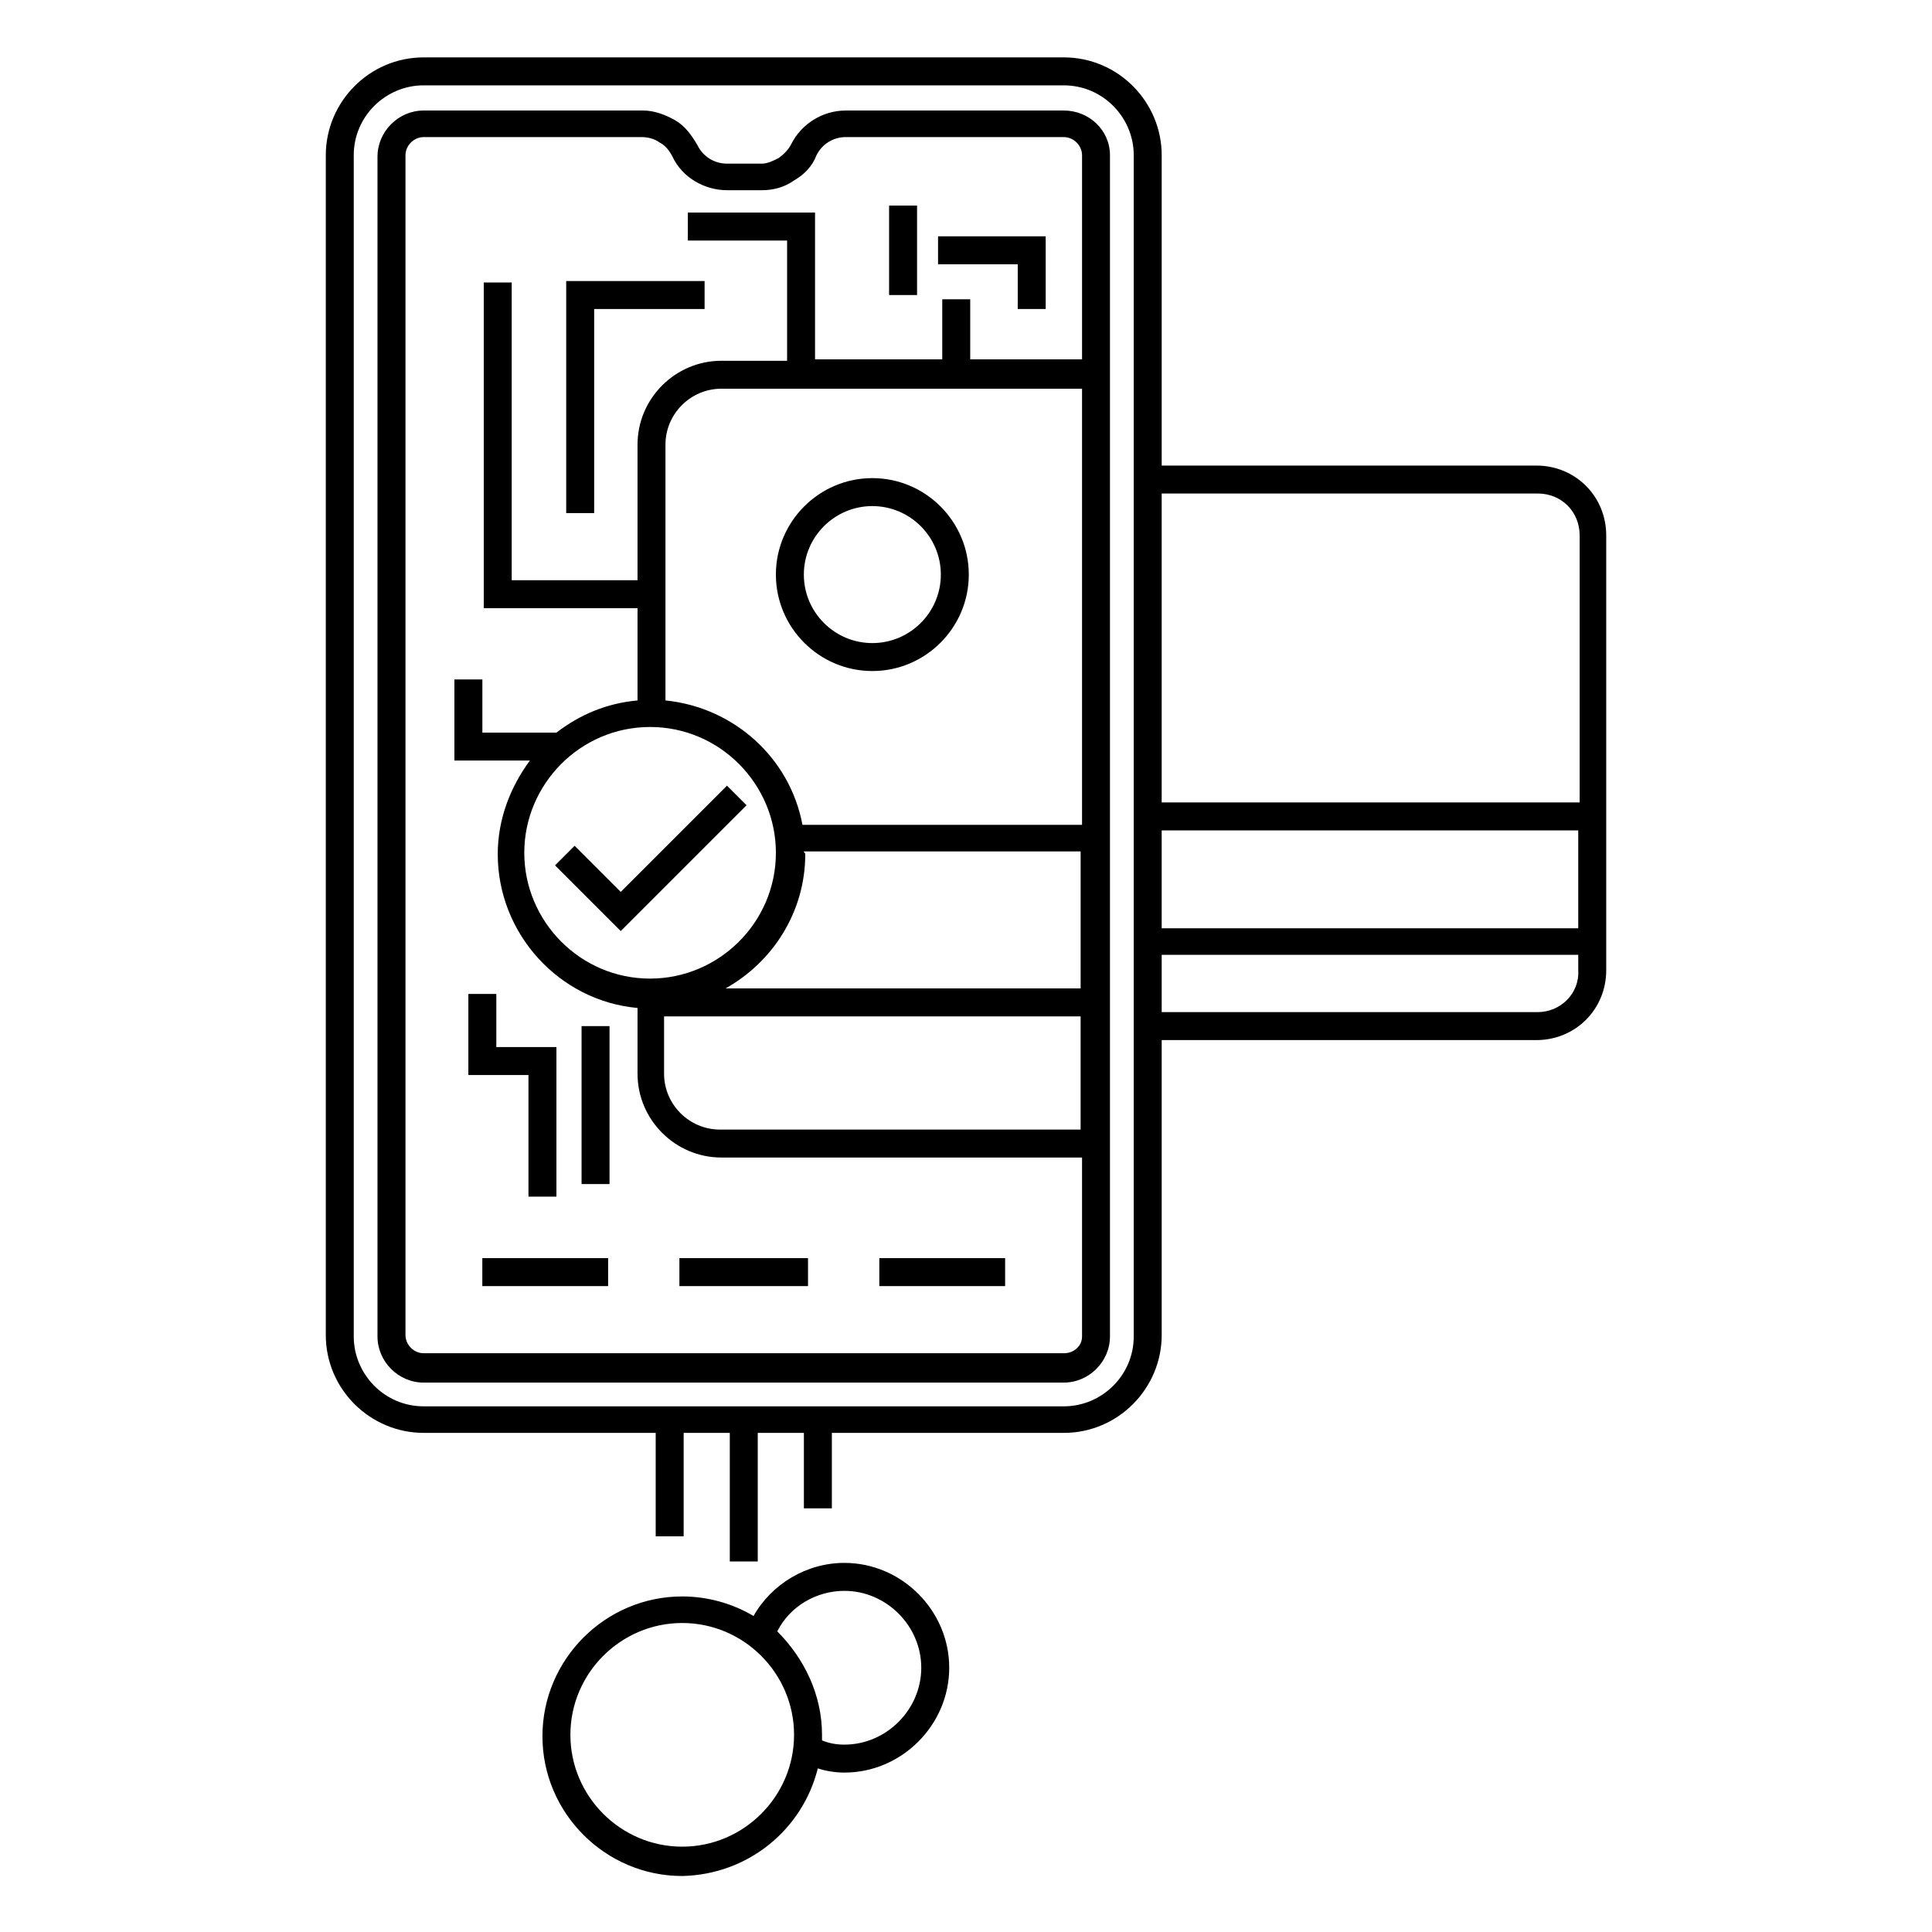 <?xml version="1.0" encoding="UTF-8"?>
<!-- Uploaded to: SVG Repo, www.svgrepo.com, Generator: SVG Repo Mixer Tools -->
<svg fill="#000000" width="800px" height="800px" version="1.1" viewBox="144 144 512 512" xmlns="http://www.w3.org/2000/svg">
 <g>
  <path d="m425.93 159.21h-169.66c-14.449 0-25.93 11.855-25.93 25.93v312.66c0 14.449 11.855 25.93 25.93 25.93h61.496v27.414h7.41v-27.414h12.227v34.082h7.41v-34.082h12.227v20.004h7.41v-20.004h61.484c14.449 0 25.93-11.855 25.93-25.93v-78.164h99.281c10.371 0 18.523-8.148 18.523-18.523v-115.21c0-10.371-8.148-18.523-18.523-18.523h-99.281v-82.242c0-14.074-11.48-25.93-25.93-25.93zm25.93 204.86h110.39v25.93h-110.39zm-7.406 134.1c0 10.371-8.52 18.523-18.523 18.523h-169.66c-10.371 0-18.523-8.52-18.523-18.523v-313.03c0-10.371 8.52-18.523 18.523-18.523l169.66 0.004c10.371 0 18.523 8.52 18.523 18.523zm107.06-85.945h-99.652v-15.188h110.39v4.074c0.371 6.297-4.816 11.113-10.742 11.113zm0-137.44c6.297 0 11.113 4.816 11.113 11.113v70.754l-110.77 0.004v-81.871z"/>
  <path d="m425.93 173.29h-57.789c-6.297 0-11.855 3.703-14.449 8.891-0.742 1.48-1.852 2.594-3.336 3.703-1.48 0.742-2.965 1.48-4.445 1.48h-9.262c-3.336 0-6.297-1.852-7.781-4.816-1.48-2.594-3.336-5.188-5.926-6.668-2.594-1.48-5.559-2.594-8.52-2.594l-58.156 0.004c-6.668 0-12.227 5.559-12.227 12.227v312.66c0 6.668 5.559 12.227 12.227 12.227l169.66-0.008c6.668 0 12.227-5.559 12.227-12.227v-313.03c0-6.668-5.559-11.852-12.227-11.852zm-109.65 163.37c18.523 0 33.34 15.188 33.34 33.34 0 18.523-15.188 33.34-33.34 33.34-18.523 0-33.34-15.188-33.34-33.34 0-18.152 14.816-33.34 33.34-33.34zm114.47-89.648v115.58h-74.09c-3.336-17.781-18.152-31.117-36.305-32.969v-67.793c0-8.148 6.668-14.816 14.816-14.816zm-73.719 122.62h73.348v36.305h-94.094c12.594-7.039 21.117-20.375 21.117-35.562 0-0.371-0.371-0.371-0.371-0.742zm-37.047 43.715h110.39v30.008l-95.574-0.004c-8.148 0-14.816-6.668-14.816-14.816zm105.95 89.277h-169.66c-2.594 0-4.816-2.223-4.816-4.816v-312.66c0-2.594 2.223-4.816 4.816-4.816h57.789c1.48 0 3.336 0.371 4.816 1.48 1.48 0.742 2.594 2.223 3.336 3.703 2.594 5.559 8.52 8.891 14.449 8.891h9.262c2.965 0 5.926-0.742 8.52-2.594 2.594-1.48 4.816-3.703 5.926-6.668 1.48-2.965 4.445-4.816 7.781-4.816l57.785 0.008c2.594 0 4.816 2.223 4.816 4.816v54.086h-29.637v-15.93h-7.41v15.93h-33.711v-38.898h-33.711v7.41h26.301v31.859h-17.41c-12.227 0-22.227 10.004-22.227 22.227v35.934h-33.34v-78.91h-7.41v86.312h40.75v24.453c-8.148 0.742-15.188 3.703-21.484 8.52h-19.633v-14.078h-7.41v21.484h20.004c-5.188 7.039-8.52 15.559-8.52 24.82 0 21.117 16.301 38.898 37.043 40.75v17.41c0 12.227 10.004 22.227 22.227 22.227h95.574v47.418c0.004 2.598-2.219 4.449-4.812 4.449z"/>
  <path d="m271.82 477.42h33.34v7.41h-33.34z"/>
  <path d="m324.05 477.42h34.082v7.41h-34.082z"/>
  <path d="m377.03 477.42h33.34v7.41h-33.34z"/>
  <path d="m375.18 321.83c14.078 0 25.562-11.484 25.562-25.562s-11.484-25.562-25.562-25.562c-14.078 0-25.562 11.484-25.562 25.562 0 14.082 11.484 25.562 25.562 25.562zm0-43.711c10.004 0 18.152 8.148 18.152 18.152 0 10.004-8.148 18.152-18.152 18.152-10.004 0-18.152-8.148-18.152-18.152 0-10.004 8.148-18.152 18.152-18.152z"/>
  <path d="m360.73 612.64c2.223 0.742 4.816 1.113 7.039 1.113 15.188 0 27.785-12.594 27.785-27.785 0-15.188-12.594-27.785-27.785-27.785-10.004 0-19.262 5.559-24.078 14.078-5.559-3.336-12.227-5.188-18.895-5.188-20.375 0-37.043 16.672-37.043 37.043 0 20.375 16.672 37.043 37.043 37.043 17.41-0.367 31.859-12.223 35.934-28.52zm7.039-47.047c11.113 0 20.375 9.262 20.375 20.375 0 11.113-9.262 20.375-20.375 20.375-2.223 0-4.074-0.371-5.926-1.113v-1.48c0-10.742-4.816-20.375-11.855-27.414 3.332-6.668 10.371-10.742 17.781-10.742zm-72.609 38.156c0-16.301 13.336-29.637 29.637-29.637s29.637 13.336 29.637 29.637c0 16.301-13.336 29.637-29.637 29.637s-29.637-13.34-29.637-29.637z"/>
  <path d="m308.5 390.74 33.344-33.34-5.188-5.188-28.156 28.152-12.223-12.223-5.188 5.188z"/>
  <path d="m301.46 225.89h29.266v-7.406h-36.676v61.492h7.41z"/>
  <path d="m379.62 198.48h7.41v23.707h-7.41z"/>
  <path d="m413.71 225.89h7.406v-19.262h-28.523v7.41h21.117z"/>
  <path d="m284.05 461.12h7.41v-39.637h-15.93v-14.078h-7.41v21.488h15.93z"/>
  <path d="m298.12 415.93h7.41v41.859h-7.41z"/>
 </g>
</svg>